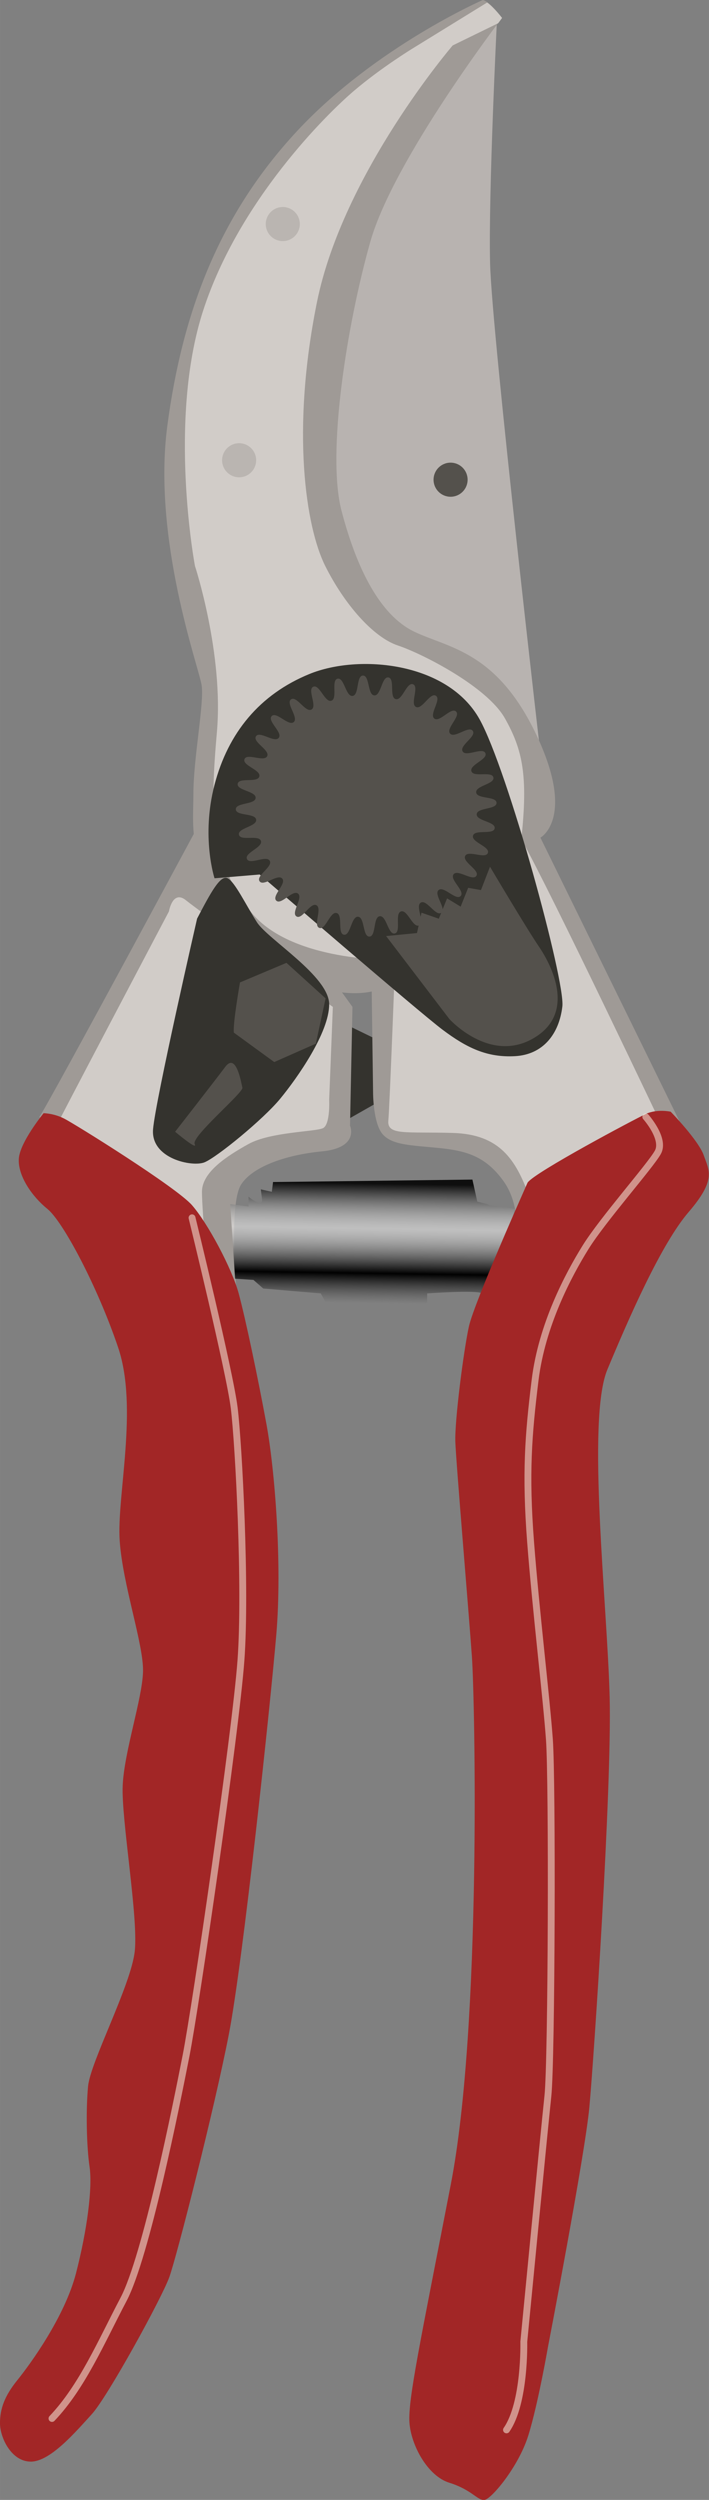 <?xml version="1.0" encoding="UTF-8"?>
<svg width="8.753mm" height="30.827mm" enable-background="new" version="1.1" viewBox="0 0 31.014 109.23" xmlns="http://www.w3.org/2000/svg" xmlns:xlink="http://www.w3.org/1999/xlink">
<rect x="0" y="0" width="31.014" height="109.23" fill="#808080" stroke="none"/>
<defs>
<linearGradient id="a" x1="438.86" x2="438.78" y1="769.28" y2="774.5" gradientUnits="userSpaceOnUse">
<stop stop-color="#0e0e0e" offset="0"/>
<stop stop-color="#fff" stop-opacity=".498" offset=".375"/>
<stop offset=".75"/>
<stop stop-color="#414141" stop-opacity="0" offset="1"/>
</linearGradient>
</defs>
<g transform="translate(-423.16 -717.57)">
<path d="m438.04 762.21 1.873 0.91-0.053 2.515-1.98 1.124z" fill="#34332e"/>
<path d="m424.88 766.38c0.589-0.91 7.384-13.537 7.384-13.537l6.314 8.721-0.107 5.19s0.428 0.963-1.231 1.124c-1.659 0.161-3.05 0.696-3.531 1.445-0.482 0.749-0.268 3.638-0.214 4.548 0.053 0.91-8.614-7.491-8.614-7.491z" fill="#9f9a96"/>
<path d="m444.9 718.42s-0.378 7.559-0.302 10.658c0.076 3.099 2.268 21.995 2.268 21.995l-11.565-10.28 1.361-14.059z" fill="#bab5b1" opacity=".974"/>
<path d="m444.28 717.57c0.3 0.06 0.84 0.78 0.84 0.78s-4.74 6.18-5.76 9.78c-1.02 3.6-1.92 9.24-1.26 11.76 0.66 2.52 1.68 4.56 3.18 5.28 1.5 0.72 3.6 0.84 5.34 4.5 1.74 3.66 0.18 4.5 0.18 4.5l6.48 13.2-7.56 4.26s0.24-1.38-0.54-2.46-1.62-1.32-2.82-1.44c-1.2-0.12-2.04-0.12-2.46-0.6-0.42-0.48-0.42-1.8-0.42-1.8l-0.06-4.44s-2.64 0.72-5.4-2.28-2.4-4.8-2.4-6.36 0.48-3.96 0.36-4.74c-0.12-0.78-2.16-6.36-1.5-11.34 0.66-4.98 2.28-9.24 5.7-12.9 3.42-3.66 8.1-5.7 8.1-5.7z" fill="#9f9a96"/>
<path transform="translate(0 527.95)" d="m444.47 189.73-3.242 1.996s-1.38 0.839-2.58 1.859c-1.2 1.02-5.04 4.8-6.6 9.6-1.56 4.8-0.361 11.16-0.361 11.16s1.261 3.84 0.961 7.26c-0.3 3.42-0.3 5.519 1.439 7.799 1.74 2.28 6.359 2.16 6.359 2.16s-0.239 6.36-0.299 7.019c-0.06 0.66 0.778 0.479 2.818 0.539s2.761 1.14 3.361 2.82c0.262 0.733 0.288 1.069 0.232 1.27l6.033-3.398c-0.47-0.99-5.311-11.184-6.627-13.529 0.3-2.76 0.061-3.901-0.719-5.281-0.78-1.38-3.6-2.82-4.68-3.18s-2.34-1.799-3.18-3.478c-0.84-1.68-1.501-5.88-0.361-11.52 1.14-5.64 5.939-11.221 5.939-11.221l1.99-0.971c0.028-0.037 0.17-0.229 0.17-0.229s-0.36-0.469-0.656-0.676z" fill="#d1ccc8"/>
<path d="m434.52 755.78-1.976 0.165s-0.593-1.811 0-4.084c0.593-2.272 1.976-3.952 4.15-4.841 2.174-0.889 6.053-0.517 7.443 1.976 1.234 2.213 3.754 11.428 3.623 12.548-0.144 1.221-0.856 2.108-2.075 2.174-1.218 0.066-2.108-0.362-3.162-1.153-1.054-0.79-8.003-6.784-8.003-6.784z" fill="#34332e"/>
<path transform="translate(-69.85 492.54)" d="m514.35 262.3c-0.108 0.28-0.856-0.14-0.991 0.128s0.649 0.618 0.489 0.871c-0.16 0.253-0.812-0.305-0.997-0.068-0.184 0.236 0.516 0.733 0.309 0.95-0.207 0.217-0.737-0.457-0.964-0.261-0.227 0.196 0.363 0.819 0.118 0.992s-0.634-0.592-0.895-0.444 0.196 0.874-0.078 0.996c-0.274 0.122-0.506-0.705-0.791-0.61-0.285 0.094 0.022 0.896-0.271 0.962-0.292 0.066-0.359-0.79-0.657-0.753-0.297 0.037-0.153 0.883-0.453 0.89-0.3 7e-3 -0.198-0.845-0.497-0.867-0.299-0.022-0.323 0.836-0.618 0.785-0.295-0.051-0.029-0.867-0.318-0.947-0.289-0.08-0.48 0.757-0.759 0.649-0.28-0.108 0.14-0.856-0.128-0.991-0.268-0.135-0.618 0.649-0.871 0.489s0.305-0.812 0.068-0.997c-0.236-0.184-0.733 0.516-0.95 0.309-0.217-0.207 0.457-0.737 0.261-0.964-0.196-0.227-0.819 0.363-0.992 0.118-0.173-0.245 0.592-0.634 0.444-0.895s-0.874 0.196-0.996-0.078c-0.122-0.274 0.705-0.506 0.611-0.791-0.094-0.285-0.896 0.022-0.962-0.271-0.066-0.292 0.79-0.359 0.753-0.657-0.037-0.297-0.883-0.153-0.89-0.453-7e-3 -0.3 0.845-0.198 0.867-0.497s-0.836-0.323-0.785-0.618c0.051-0.295 0.867-0.029 0.947-0.318 0.08-0.289-0.757-0.48-0.649-0.759 0.108-0.28 0.856 0.14 0.991-0.128 0.135-0.268-0.649-0.618-0.489-0.871 0.16-0.253 0.812 0.305 0.997 0.068 0.184-0.236-0.516-0.733-0.309-0.95 0.207-0.217 0.737 0.457 0.964 0.261 0.227-0.196-0.363-0.819-0.118-0.992 0.245-0.173 0.634 0.592 0.895 0.444 0.261-0.148-0.196-0.874 0.078-0.996 0.274-0.122 0.506 0.705 0.791 0.611 0.285-0.094-0.022-0.896 0.271-0.962 0.292-0.066 0.359 0.79 0.657 0.753 0.297-0.037 0.153-0.883 0.453-0.89 0.3-7e-3 0.198 0.845 0.497 0.867 0.299 0.022 0.323-0.836 0.618-0.785s0.029 0.867 0.318 0.947c0.289 0.08 0.48-0.757 0.759-0.649s-0.14 0.856 0.128 0.991 0.618-0.649 0.871-0.489c0.253 0.16-0.305 0.812-0.068 0.997 0.236 0.184 0.733-0.516 0.95-0.309 0.217 0.207-0.457 0.737-0.261 0.964 0.196 0.227 0.819-0.363 0.992-0.118s-0.592 0.634-0.444 0.895 0.874-0.196 0.996 0.078c0.122 0.274-0.705 0.506-0.611 0.791 0.094 0.285 0.896-0.022 0.962 0.271 0.066 0.292-0.79 0.359-0.753 0.657 0.037 0.297 0.883 0.153 0.89 0.453 8e-3 0.3-0.845 0.198-0.867 0.497-0.022 0.299 0.836 0.323 0.785 0.618s-0.867 0.029-0.947 0.318c-0.08 0.289 0.757 0.48 0.649 0.759z" fill="#54514c"/>
<path d="m440.05 758.47 2.766 3.623s1.746 1.943 3.656 0.856c1.91-1.087 0.823-3.195 0.263-4.018-0.56-0.823-2.141-3.491-2.141-3.491l-0.395 1.021-0.56-0.099-0.329 0.823-0.593-0.362-0.362 0.889-0.757-0.263-0.198 0.889z" fill="#54514c"/>
<path d="m425.36 767.29c0.107-0.268 5.19-9.898 5.19-9.898s0.161-0.963 0.749-0.482c0.589 0.482 6.421 4.655 6.421 4.655l-0.161 4.066s0.053 1.07-0.268 1.231c-0.321 0.161-2.301 0.161-3.264 0.696s-2.033 1.231-2.033 2.087 0.321 4.334 0.321 4.334l-6.956-6.421z" fill="#d1ccc8"/>
<path d="m431.78 757.71c0.589-1.124 1.017-1.926 1.338-1.766 0.321 0.161 0.803 1.177 1.284 1.926 0.482 0.749 3.157 2.354 3.157 3.585 0 1.231-1.391 3.21-2.14 4.12s-2.782 2.568-3.317 2.782c-0.535 0.214-2.354-0.161-2.247-1.445 0.107-1.284 1.926-9.203 1.926-9.203z" fill="#34332e"/>
<path d="m433.39 762.69c-0.053-0.375 0.268-2.194 0.268-2.194l2.033-0.856 1.712 1.552-0.428 1.98-1.819 0.803z" fill="#54514c"/>
<path d="m430.82 767.02s1.017 0.856 0.856 0.535c-0.161-0.321 2.14-2.247 2.087-2.461s-0.268-1.552-0.749-0.91c-0.482 0.642-2.194 2.836-2.194 2.836z" fill="#54514c"/>
<path d="m433.23 770.18 0.803 0.107v-0.428s0.642 0.535 0.589 0.107l-0.053-0.428 0.482 0.107 0.053-0.428 8.721-0.107 0.214 0.963 0.428 0.107 0.107 0.053 0.803 0.107 0.321 0.053s-1.231 3.852-1.445 3.692c-0.214-0.161-2.408 0-2.408 0v0.428l-4.387 0.053-0.268-0.482-2.515-0.214-0.428-0.375-0.803-0.053z" fill="url(#a)"/>
<path d="m425.07 766.21s0.428 0 0.889 0.231c0.461 0.231 4.907 2.997 5.599 3.787 0.692 0.79 1.746 2.766 2.042 3.853 0.296 1.087 0.856 3.754 1.218 5.73 0.362 1.976 0.692 6.093 0.428 9.188s-1.449 14.227-2.075 17.455c-0.626 3.227-2.272 9.682-2.602 10.604-0.329 0.922-2.7 5.236-3.392 5.994-0.692 0.757-1.811 2.075-2.668 2.075s-1.35-1.054-1.35-1.68 0.198-1.186 0.757-1.877c0.56-0.692 2.075-2.766 2.569-4.676 0.494-1.91 0.725-3.754 0.593-4.644-0.132-0.889-0.165-2.47-0.066-3.524 0.099-1.054 1.877-4.413 2.042-5.895 0.165-1.482-0.593-5.763-0.527-7.245 0.066-1.482 0.856-3.787 0.889-4.973 0.033-1.186-0.889-3.787-1.021-5.73-0.132-1.943 0.823-5.796-0.066-8.431-0.889-2.635-2.404-5.5-3.096-6.06-0.692-0.56-1.284-1.449-1.252-2.174 0.033-0.725 1.087-2.009 1.087-2.009z" fill="#a22626"/>
<path d="m431.56 770.78s1.647 6.718 1.844 8.299 0.527 7.871 0.296 11.033c-0.231 3.162-1.976 15.116-2.404 17.29-0.428 2.174-1.745 8.76-2.733 10.637-0.988 1.877-1.811 3.82-3.129 5.203" fill="none" opacity=".508" stroke="#fefced" stroke-dashoffset="8.46" stroke-linecap="round" stroke-linejoin="round" stroke-width=".3"/>
<path d="m446.24 769.24s-2.338 5.236-2.569 6.29-0.626 4.117-0.593 5.039c0.033 0.922 0.593 7.509 0.725 9.386 0.132 1.877 0.428 16.104-0.922 23.053-1.35 6.949-1.877 9.419-1.811 10.407 0.066 0.988 0.79 2.338 1.745 2.635s1.218 0.757 1.515 0.757c0.296 0 1.515-1.449 1.943-2.832s0.856-3.853 0.856-3.853 1.614-8.365 1.811-10.473 0.988-13.898 0.889-17.916c-0.099-4.018-1.021-12.119-0.099-14.326s2.338-5.467 3.557-6.883c1.218-1.416 0.889-1.811 0.659-2.47s-1.449-1.91-1.449-1.91-0.593-0.132-1.087 0.099-4.841 2.536-5.17 2.997z" fill="#a22626"/>
<path d="m451.41 766.37s0.856 0.955 0.527 1.548c-0.329 0.593-2.404 2.931-3.162 4.15-0.757 1.218-1.91 3.392-2.207 5.796-0.296 2.404-0.428 4.084-0.198 7.081 0.231 2.997 0.692 6.817 0.823 8.629 0.132 1.811 0.099 14.03-0.066 15.577-0.165 1.548-1.054 10.736-1.054 10.736s0.066 2.668-0.757 3.853" fill="none" opacity=".508" stroke="#fefced" stroke-dashoffset="8.46" stroke-linecap="round" stroke-linejoin="round" stroke-width=".3"/>
<circle cx="435.53" cy="727.36" r=".745" fill="#bab5b1"/>
<circle cx="433.62" cy="737.68" r=".745" fill="#bab5b1"/>
<circle cx="442.87" cy="738.53" r=".745" fill="#54514c"/>
</g>
<g transform="translate(-197.65 -189.68)" display="none" font-family="'Ubuntu Condensed'" stroke-linecap="round" stroke-linejoin="round" stroke-width=".206" text-anchor="middle">
<flowRoot transform="matrix(.94 -.342 .342 .94 -38.168 54.649)" display="inline" fill="#b27d2f" font-size="60px" stroke="#2f6220" text-align="center" style="line-height:125%" xml:space="preserve"><flowRegion><rect x="17.949" y="11.16" width="179.49" height="94.597"/></flowRegion><flowPara fill="#ffffff" font-family="'Ubuntu Condensed'" font-size="25px" stroke="none" text-align="center" text-anchor="middle" style="line-height:125%">opening</flowPara></flowRoot>
<flowRoot transform="translate(-13.01 -3.265)" fill="#ffffff" font-size="45px" text-align="center" style="line-height:125%" xml:space="preserve"><flowRegion><rect x="19.335" y="114.09" width="329.4" height="68.745" fill="#fff"/></flowRegion><flowPara fill="#ffffff">UITLEENDIENST</flowPara></flowRoot>
</g>
</svg>
